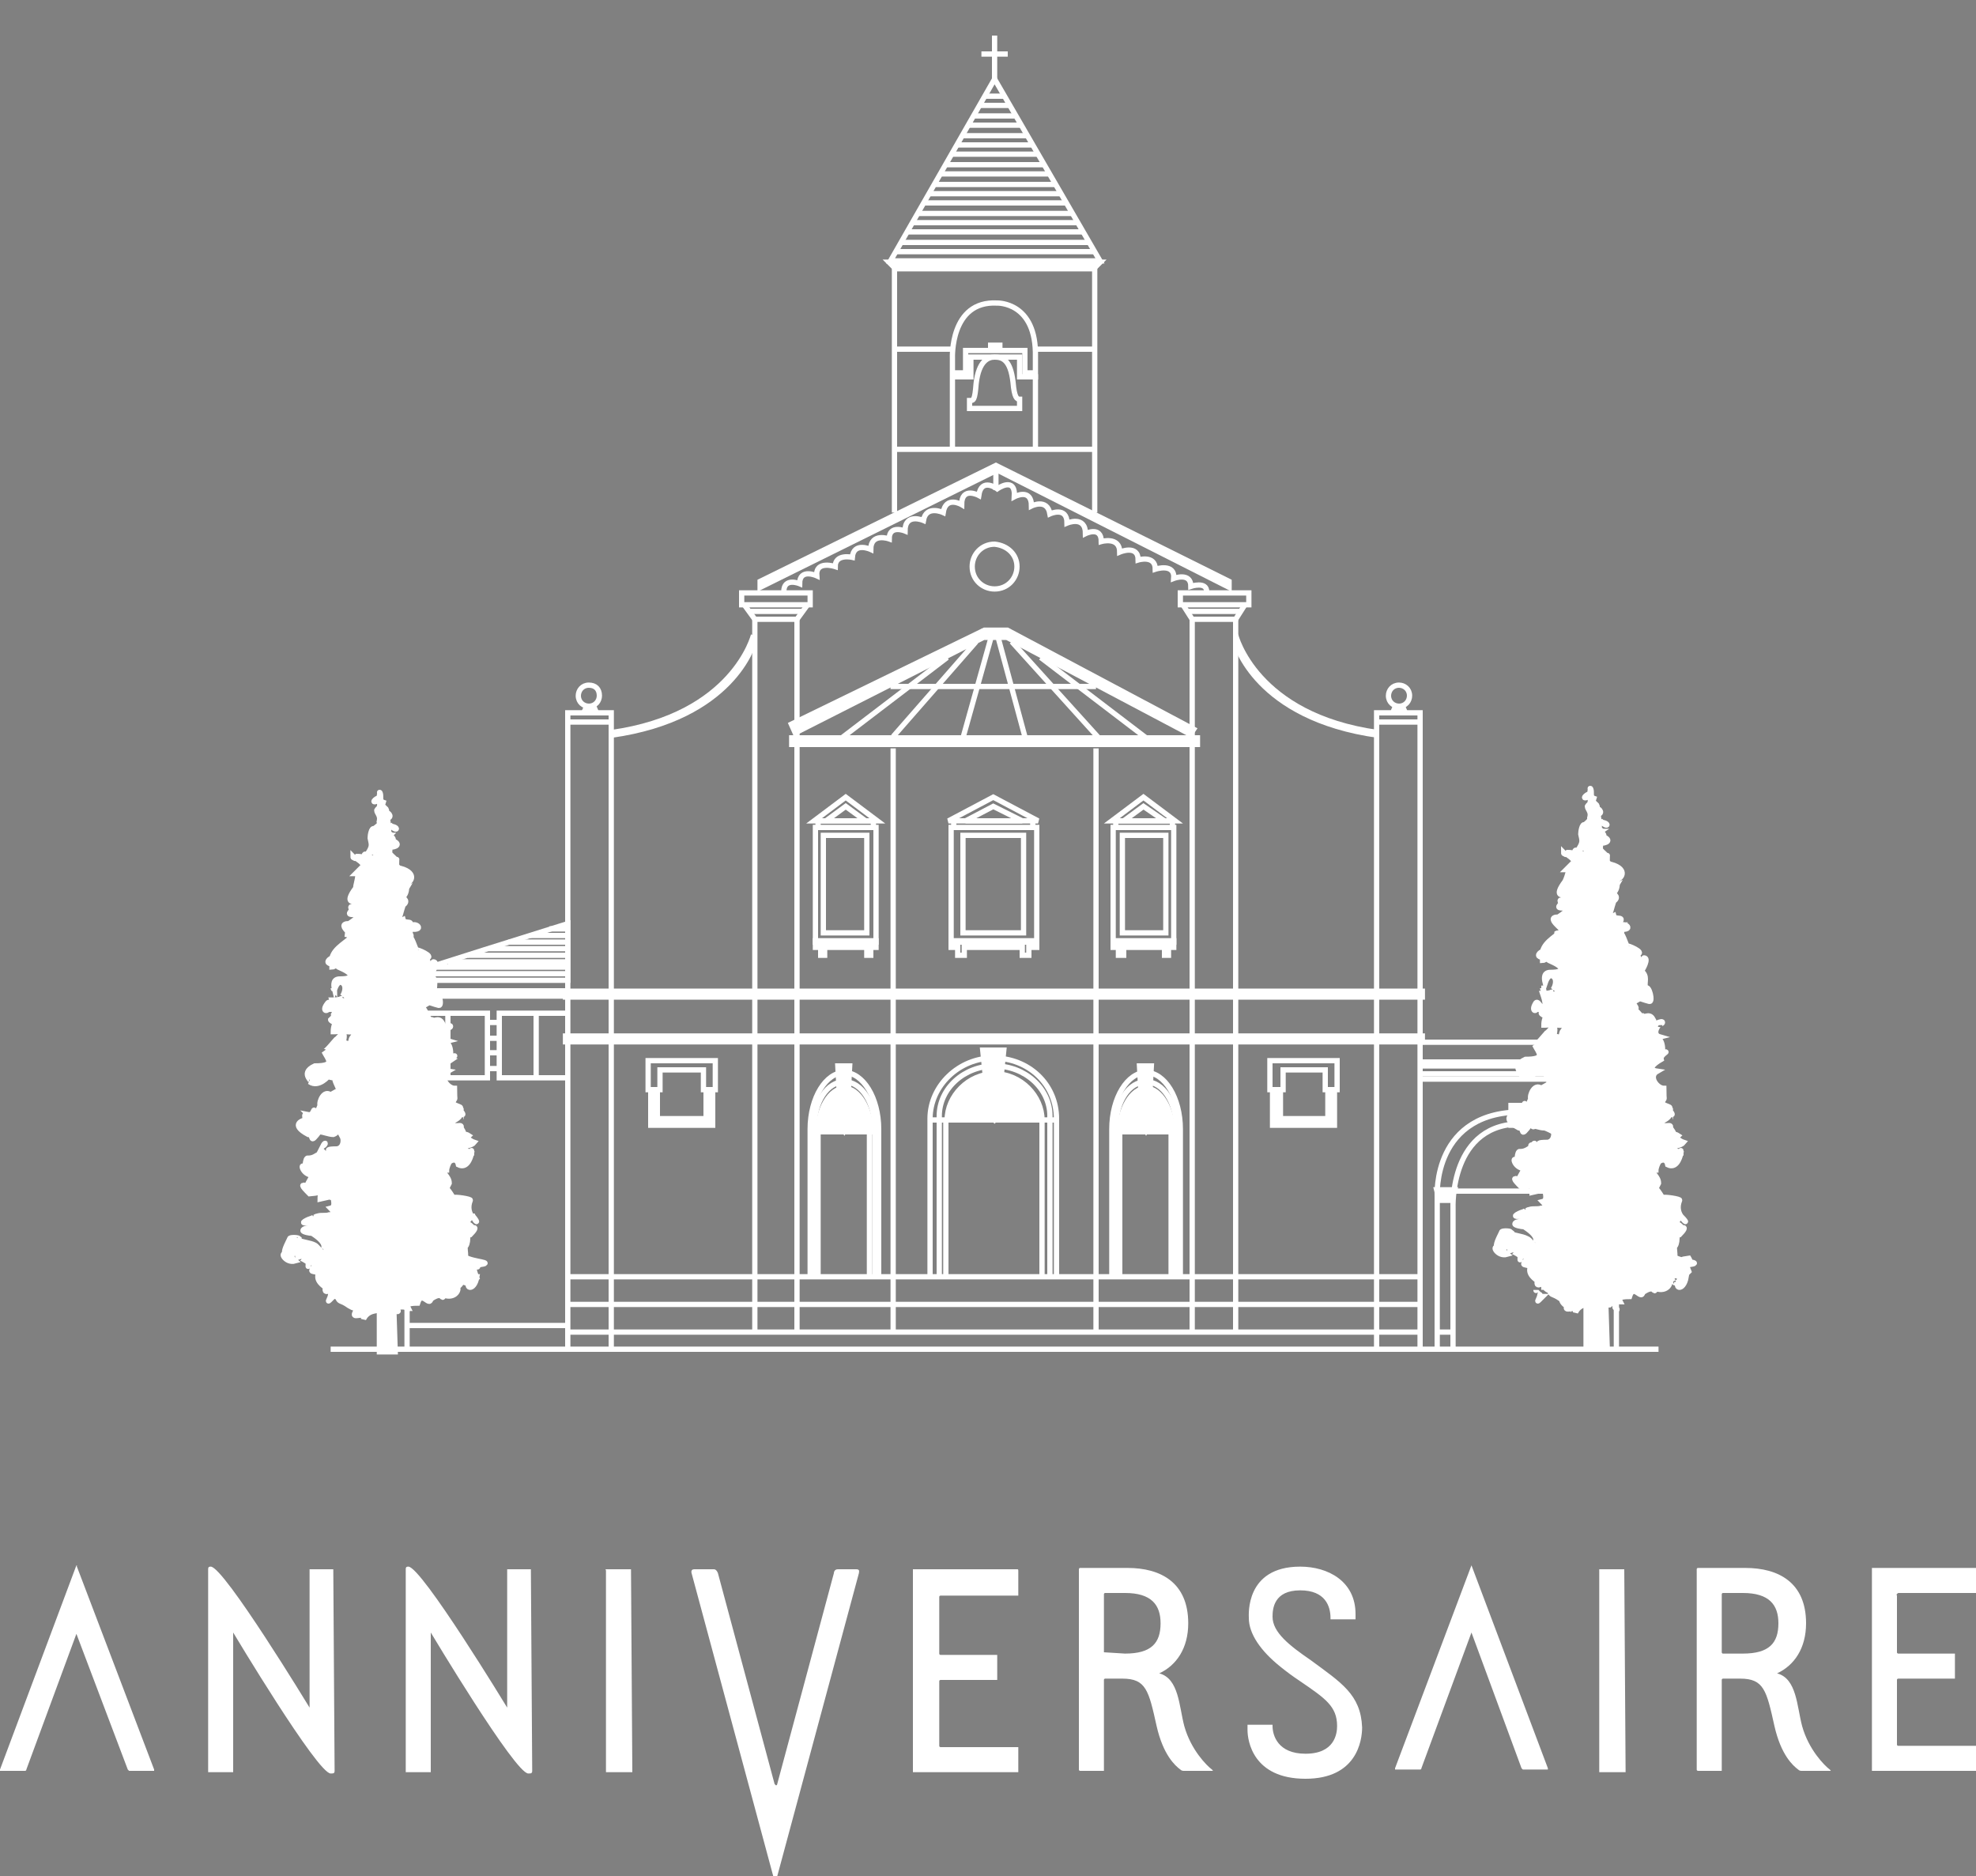 <?xml version="1.0" encoding="utf-8"?>
<!-- Generator: Adobe Illustrator 23.0.3, SVG Export Plug-In . SVG Version: 6.00 Build 0)  -->
<svg version="1.1" id="レイヤー_1" xmlns="http://www.w3.org/2000/svg" xmlns:xlink="http://www.w3.org/1999/xlink" x="0px"
	 y="0px" viewBox="0 0 150 142.4" style="enable-background:new 0 0 150 142.4;" xml:space="preserve">
<rect x="0" y="0" width="150" height="142.4" fill="#808080" stroke="none"/>
<style type="text/css">
	.st0{fill:#FFFFFF;}
	.st1{fill:none;stroke:#FFFFFF;stroke-width:0.4;}
	.st2{fill:#FFFFFF;stroke:#FFFFFF;stroke-width:0.4;}
	.st3{fill:#231815;}
	.st4{fill:#FFFFFF;stroke:#FFFFFF;stroke-width:0.142;}
</style>
<path class="st0" d="M99.5,126c-1.6-1.1-2.9-2.1-2.9-3.3c0-0.6,0.1-2,2.1-2c1.9,0,2.3,1.2,2.3,2.1c0,0.1,0,0.1,0,0.1s0,0,0.1,0h1.7
	h0.1v-0.1v-0.3c0-2.5-2.1-3.6-4.2-3.6c-4.2,0-3.9,3.7-3.9,3.9c0,1.2,0.9,2.5,2.4,3.7c0.5,0.4,0.9,0.7,1.5,1.1
	c1.9,1.3,2.8,1.9,2.8,3.4c0,0.6-0.2,2.1-2.4,2.1c-2.1,0-2.5-1.4-2.5-2.1v-0.1c0,0,0,0-0.1,0h-1.7h-0.1c0,0,0,0,0,0.1v0.3
	c0,0.8,0.4,3.7,4.4,3.7l0,0c3.9,0,4.3-2.9,4.3-3.9C103.3,128.6,101.8,127.7,99.5,126z M123.3,119.1h-1.8h-0.1c0,0,0,0,0,0.1v15.2
	v0.1c0,0,0,0,0.1,0h1.8h0.1c0,0,0,0,0-0.1L123.3,119.1C123.4,119.1,123.4,119.1,123.3,119.1C123.4,119.1,123.4,119.1,123.3,119.1z
	 M111.7,118.8C111.7,118.8,111.6,118.9,111.7,118.8l-5.8,15.4v0.1h0.1h1.8c0,0,0.1,0,0.1-0.1l3.8-10.3l3.8,10.3l0.1,0.1h1.8h0.1
	v-0.1L111.7,118.8C111.8,118.9,111.7,118.8,111.7,118.8z M5.8,118.8C5.8,118.8,5.8,118.9,5.8,118.8L0,134.3v0.1c0,0,0,0,0.1,0h1.8
	c0,0,0.1,0,0.1-0.1L5.8,124l3.9,10.3l0.1,0.1h1.8h0.1v-0.1L5.8,118.8C5.9,118.9,5.9,118.8,5.8,118.8z M65,119.1h-1.4
	c-0.3,0-0.3,0.3-0.3,0.3l-4.3,16c0,0,0,0.1-0.1,0.1l-0.1-0.1l-4.3-16c0,0-0.1-0.3-0.3-0.3h-1.5c-0.3,0-0.2,0.3-0.2,0.3l6.2,23
	c0,0,0,0.1,0.2,0.1s0.1-0.1,0.1-0.1l6.2-23C65.2,119.3,65.3,119.1,65,119.1z M77.2,119.1h-7.8h-0.1c0,0,0,0,0,0.1v15.2v0.1
	c0,0,0,0,0.1,0h7.8h0.1c0,0,0,0,0-0.1v-1.7v-0.1c0,0,0,0-0.1,0h-5.8c0,0-0.1,0-0.1-0.1v-4.9c0-0.1,0.1-0.1,0.1-0.1h4.2h0.1
	c0,0,0,0,0-0.1v-1.7v-0.1c0,0,0,0-0.1,0h-4.2c0,0-0.1,0-0.1-0.1v-4.3c0-0.1,0.1-0.1,0.1-0.1h5.8h0.1c0,0,0,0,0-0.1v-1.7
	C77.3,119.1,77.3,119.1,77.2,119.1C77.3,119.1,77.3,119.1,77.2,119.1z M144.1,120.9h5.9h0.1c0,0,0,0,0-0.1v-1.7V119c0,0,0,0-0.1,0
	h-7.8h-0.1c0,0,0,0,0,0.1v15.2v0.1c0,0,0,0,0.1,0h7.8h0.1c0,0,0,0,0-0.1v-1.7v-0.1c0,0,0,0-0.1,0h-5.9c0,0-0.1,0-0.1-0.1v-4.9
	c0-0.1,0.1-0.1,0.1-0.1h4.2h0.1c0,0,0,0,0-0.1v-1.7v-0.1c0,0,0,0-0.1,0h-4.2c0,0-0.1,0-0.1-0.1v-4.3
	C143.9,121,144.1,120.9,144.1,120.9L144.1,120.9z M47.9,119.1h-1.8c0,0,0,0-0.1,0s0,0,0,0.1v15.2v0.1c0,0,0,0,0.1,0h1.8
	c0,0,0,0,0.1,0c0,0,0,0,0-0.1L47.9,119.1C48,119.1,48,119.1,47.9,119.1C48,119.1,48,119.1,47.9,119.1z M25.3,119.1h-1.7
	c0,0,0,0-0.1,0c0,0,0,0,0,0.1v10.4c0,0-6.5-10.7-7.5-10.7c-0.1,0-0.2,0-0.2,0.2v15.3v0.1c0,0,0,0,0.1,0h1.7c0,0,0,0,0.1,0
	c0,0,0,0,0-0.1v-10.5c0,0,6.4,10.7,7.4,10.7c0.2,0,0.3,0,0.3-0.2L25.3,119.1C25.4,119.1,25.4,119.1,25.3,119.1L25.3,119.1z
	 M40.3,119.1h-1.7c0,0,0,0-0.1,0c0,0,0,0,0,0.1v10.4c0,0-6.5-10.7-7.5-10.7c-0.1,0-0.2,0-0.2,0.2v15.3v0.1c0,0,0,0,0.1,0h1.7
	c0,0,0,0,0.1,0c0,0,0,0,0-0.1v-10.5c0,0,6.4,10.7,7.4,10.7c0.2,0,0.3,0,0.3-0.2L40.3,119.1C40.5,119.1,40.5,119.1,40.3,119.1
	C40.4,119.1,40.4,119.1,40.3,119.1z M89.9,131c-0.4-1.5-0.4-3.6-1.9-4c1.3-0.6,2.2-1.9,2.2-3.8c0-3.1-2.1-4.2-4.6-4.2H82
	c-0.1,0-0.1,0.1-0.1,0.1v15.2c0,0.1,0.1,0.1,0.1,0.1h1.7h0.1c0,0,0,0,0-0.1v-6.8c0-0.1,0.1-0.1,0.1-0.1H85c0.1,0,0.1,0,0.2,0
	c1.8,0,2,0.9,2.6,3.6c0.5,2.2,1.4,3,1.8,3.3c0.1,0.1,0.2,0.1,0.3,0.1H92c0.1,0,0.1,0,0-0.1C91.6,134,90.4,132.8,89.9,131z
	 M83.8,125.4V121c0,0,0-0.1,0.1-0.1h1.5c2,0,2.7,0.9,2.7,2.3c0,1.5-0.7,2.3-2.7,2.3L83.8,125.4C83.8,125.5,83.8,125.4,83.8,125.4z
	 M136.8,131c-0.4-1.5-0.4-3.6-1.9-4c1.3-0.6,2.2-1.9,2.2-3.8c0-3.1-2.1-4.2-4.6-4.2h-3.6c-0.1,0-0.1,0.1-0.1,0.1v15.2
	c0,0.1,0.1,0.1,0.1,0.1h1.7h0.1c0,0,0,0,0-0.1v-6.8c0-0.1,0.1-0.1,0.1-0.1h1.1c0.1,0,0.1,0,0.2,0c1.8,0,2,0.9,2.6,3.6
	c0.5,2.2,1.4,3,1.8,3.3c0.1,0.1,0.2,0.1,0.3,0.1h2.1c0.1,0,0.1,0,0-0.1C138.5,134,137.3,132.8,136.8,131z M130.7,125.4V121
	c0,0,0-0.1,0.1-0.1h1.5c2,0,2.7,0.9,2.7,2.3c0,1.5-0.7,2.3-2.7,2.3h-1.5C130.7,125.5,130.7,125.4,130.7,125.4z"/>
<g>
	<polyline class="st1" points="43.1,102.4 43.1,54.1 46.4,54.1 46.4,102.4 	"/>
	<polyline class="st1" points="57.3,101.1 57.3,47 60.5,47 60.5,101.1 	"/>
	<line class="st1" x1="43.1" y1="54.8" x2="46.4" y2="54.8"/>
	<path class="st1" d="M45.5,52.8c0,0.4-0.3,0.8-0.8,0.8c-0.4,0-0.8-0.3-0.8-0.8c0-0.4,0.3-0.8,0.8-0.8C45.2,52,45.5,52.3,45.5,52.8z
		"/>
	<path class="st0" d="M44.4,53.4l-0.3,0.7h1.4l-0.3-0.7C45.2,53.4,45,53.6,44.4,53.4z"/>
	<polyline class="st1" points="104.5,102.4 104.5,54.1 107.8,54.1 107.8,102.4 	"/>
	<line class="st1" x1="104.5" y1="54.8" x2="107.8" y2="54.8"/>
	<path class="st1" d="M107,52.8c0,0.4-0.3,0.8-0.8,0.8c-0.4,0-0.8-0.3-0.8-0.8c0-0.4,0.3-0.8,0.8-0.8C106.6,52,107,52.3,107,52.8z"
		/>
	<path class="st0" d="M105.8,53.4l-0.3,0.7h1.4l-0.3-0.7C106.6,53.4,106.4,53.6,105.8,53.4z"/>
	<line class="st1" x1="30.9" y1="100.6" x2="43.1" y2="100.6"/>
	<line class="st1" x1="43.1" y1="99" x2="107.8" y2="99"/>
	<line class="st1" x1="43.1" y1="101.1" x2="107.8" y2="101.1"/>
	<rect x="56.3" y="45" class="st1" width="5.2" height="0.9"/>
	<line class="st1" x1="56.5" y1="45.9" x2="57.3" y2="47"/>
	<line class="st1" x1="61.3" y1="45.9" x2="60.5" y2="47"/>
	<line class="st1" x1="56.9" y1="46.4" x2="60.9" y2="46.4"/>
	<polyline class="st1" points="90.5,101.1 90.5,47 93.8,47 93.8,101.1 	"/>
	<rect x="89.6" y="45" class="st1" width="5.2" height="0.9"/>
	<line class="st1" x1="89.8" y1="45.9" x2="90.5" y2="47"/>
	<line class="st1" x1="94.5" y1="45.9" x2="93.8" y2="47"/>
	<line class="st1" x1="90.1" y1="46.4" x2="94.1" y2="46.4"/>
	<polygon class="st0" points="57.5,44.9 75.7,35.9 93.5,44.9 93.5,44 75.6,35.1 57.5,44 	"/>
	<path class="st1" d="M57.2,48.2c0,0-1.5,6.1-10.8,7.4"/>
	<path class="st1" d="M57.2,48.8c0,0-1.5,5.7-10.8,7"/>
	<path class="st1" d="M93.8,48.2c0,0,1.5,6.1,10.8,7.4"/>
	<path class="st1" d="M93.8,48.8c0,0,1.5,5.7,10.8,7"/>
	<line class="st1" x1="67.8" y1="56.8" x2="67.8" y2="101.1"/>
	<line class="st1" x1="83.2" y1="56.8" x2="83.2" y2="101.1"/>
	<line class="st1" x1="107.8" y1="79.1" x2="122.7" y2="79.1"/>
	<line class="st1" x1="107.8" y1="80.6" x2="122.7" y2="80.6"/>
	<line class="st1" x1="107.8" y1="81.9" x2="122.7" y2="81.9"/>
	<line class="st1" x1="107.8" y1="80.9" x2="122.7" y2="80.9"/>
	<line class="st1" x1="107.8" y1="81.5" x2="122.7" y2="81.5"/>
	<polyline class="st1" points="30.9,81.8 37,81.8 37,76.9 30.9,76.9 	"/>
	<line class="st1" x1="34" y1="76.9" x2="34" y2="81.8"/>
	<polyline class="st1" points="43.1,81.8 37.9,81.8 37.9,76.9 43.1,76.9 	"/>
	<line class="st1" x1="40.7" y1="76.9" x2="40.7" y2="81.8"/>
	<line class="st1" x1="37" y1="77.6" x2="37.9" y2="77.6"/>
	<line class="st1" x1="37" y1="78.8" x2="37.9" y2="78.8"/>
	<line class="st1" x1="37" y1="79.9" x2="37.9" y2="79.9"/>
	<line class="st1" x1="37" y1="81.1" x2="37.9" y2="81.1"/>
	<path class="st1" d="M30,74.4h13.1v-4.3c0,0-12.5,3.9-12.9,4.1C30.2,74.2,29.8,74.3,30,74.4z"/>
	<path class="st0" d="M43.1,75.8H30.9c0,0-0.6,0-0.4-0.8h12.7L43.1,75.8z"/>
	<line class="st1" x1="30.6" y1="74.4" x2="30.6" y2="75.1"/>
	<line class="st1" x1="67.9" y1="20.2" x2="67.9" y2="38.9"/>
	<line class="st1" x1="83.1" y1="20.2" x2="83.1" y2="38.9"/>
	<line class="st1" x1="67.9" y1="34.1" x2="83.1" y2="34.1"/>
	<polygon class="st0" points="83.1,20.6 67.9,20.6 67,19.7 84,19.7 	"/>
	<polygon class="st1" points="67.6,19.8 83.5,19.8 75.5,6 	"/>
	<line class="st1" x1="74.8" y1="7.3" x2="76.3" y2="7.3"/>
	<line class="st1" x1="74.3" y1="8" x2="76.7" y2="8"/>
	<line class="st1" x1="73.9" y1="8.8" x2="77.1" y2="8.8"/>
	<line class="st1" x1="73.5" y1="9.5" x2="77.5" y2="9.5"/>
	<line class="st1" x1="73" y1="10.3" x2="78" y2="10.3"/>
	<line class="st1" x1="72.6" y1="11" x2="78.4" y2="11"/>
	<line class="st1" x1="72.2" y1="11.7" x2="78.8" y2="11.7"/>
	<line class="st1" x1="71.8" y1="12.5" x2="79.3" y2="12.5"/>
	<line class="st1" x1="71.4" y1="13.2" x2="79.6" y2="13.2"/>
	<line class="st1" x1="71" y1="14" x2="80.1" y2="14"/>
	<line class="st1" x1="70.6" y1="14.7" x2="80.6" y2="14.7"/>
	<line class="st1" x1="70.1" y1="15.4" x2="81" y2="15.4"/>
	<line class="st1" x1="69.7" y1="16.2" x2="81.4" y2="16.2"/>
	<line class="st1" x1="69.2" y1="16.9" x2="81.8" y2="16.9"/>
	<line class="st1" x1="68.8" y1="17.6" x2="82.3" y2="17.6"/>
	<line class="st1" x1="68.4" y1="18.4" x2="82.7" y2="18.4"/>
	<line class="st1" x1="68" y1="19.1" x2="83.1" y2="19.1"/>
	<path class="st1" d="M78.6,34.1v-7c0.1-4.2-2.9-4.1-2.9-4.1c-3.6-0.2-3.4,4.2-3.4,4.2v6.9"/>
	<line class="st1" x1="67.9" y1="26.5" x2="72.4" y2="26.5"/>
	<line class="st1" x1="78.7" y1="26.5" x2="83.1" y2="26.5"/>
	<path class="st1" d="M77.2,43c0,0.9-0.7,1.7-1.7,1.7c-0.9,0-1.7-0.7-1.7-1.7c0-0.9,0.7-1.7,1.7-1.7C76.5,41.4,77.2,42.1,77.2,43z"
		/>
	<path class="st1" d="M109.1,102.5V90.8c0,0-0.4-6.6,6.7-6.4c0,0,5.9-0.2,5.8,6.3v11.7"/>
	<path class="st1" d="M110.3,102.5V91.7c0,0-0.3-6.6,5.4-6.4c0,0,4.8-0.2,4.7,6.3v10.9"/>
	<rect x="59.9" y="55.8" class="st0" width="31.2" height="0.9"/>
	<line class="st1" x1="75.6" y1="35.8" x2="75.6" y2="37.2"/>
	<path class="st1" d="M91.6,44.9c0-0.8-1.2-0.4-1.2-0.4c0-1.1-1.3-0.6-1.3-0.6c0.1-1.2-1.4-0.7-1.4-0.7c0-1.1-1.3-0.7-1.3-0.7
		c0-1.2-1.4-0.6-1.4-0.6c0-1.2-1.4-0.8-1.4-0.8c0-1.2-1.2-0.6-1.2-0.6c0-1.4-1.4-0.8-1.4-0.8C81,38.4,79.7,39,79.7,39
		c-0.2-1.2-1.4-0.6-1.4-0.6c0-1.4-1.3-0.7-1.3-0.7c0.1-1.6-1.3-0.6-1.3-0.6s-1.2-0.9-1.4,0.5c0,0-1.3-0.7-1.3,0.7
		c0,0-1.2-0.7-1.4,0.6c0,0-1.3-0.6-1.5,0.6c0,0-1.4-0.6-1.4,0.8c0,0-1.2-0.5-1.2,0.6c0,0-1.4-0.5-1.4,0.8c0,0-1.3-0.6-1.4,0.6
		c0,0-1.3-0.3-1.3,0.7c0,0-1.5-0.5-1.4,0.7c0,0-1.3-0.6-1.3,0.6c0,0-1.2-0.5-1.2,0.6"/>
	<rect x="114.7" y="83.9" class="st2" width="1.3" height="1.5"/>
	<polygon class="st0" points="108.8,90.1 110.7,90.1 110.3,91.3 109.1,91.3 	"/>
	<polygon class="st3" points="120.1,90.1 121.9,90.1 121.6,91.3 120.4,91.3 	"/>
	<line class="st1" x1="110.3" y1="90.4" x2="120.5" y2="90.4"/>
	<line class="st1" x1="109.1" y1="101.1" x2="110.3" y2="101.1"/>
	<line class="st1" x1="120.4" y1="101.1" x2="121.6" y2="101.1"/>
	<polygon class="st4" points="76.4,48.5 74.7,48.5 60.3,55.8 59.9,54.9 74.7,47.7 76.5,47.7 90.8,55.3 90.4,55.9 	"/>
	<line class="st1" x1="74.7" y1="47.7" x2="74.7" y2="48.5"/>
	<line class="st1" x1="76.4" y1="47.7" x2="76.4" y2="48.5"/>
	<line class="st1" x1="75.2" y1="48.5" x2="73.1" y2="56"/>
	<line class="st1" x1="75.8" y1="48.5" x2="77.8" y2="55.9"/>
	<line class="st1" x1="74.1" y1="48.7" x2="67.8" y2="55.9"/>
	<line class="st1" x1="76.8" y1="48.7" x2="83.4" y2="56"/>
	<line class="st1" x1="79" y1="49.9" x2="87" y2="56"/>
	<line class="st1" x1="71.9" y1="49.9" x2="63.9" y2="56"/>
	<line class="st1" x1="67.6" y1="52.1" x2="83.2" y2="52.1"/>
	<line class="st1" x1="43.1" y1="96.9" x2="107.8" y2="96.9"/>
	<polygon class="st0" points="101.5,85.6 101.5,82.7 100.6,82.7 100.6,84.7 97.4,84.7 97.4,82.7 96.4,82.7 96.4,85.6 	"/>
	<polygon class="st1" points="101.5,80.5 101.5,82.7 100.6,82.7 100.6,81.2 97.4,81.2 97.4,82.7 96.4,82.7 96.4,80.5 	"/>
	<polygon class="st0" points="54.3,85.6 54.3,82.7 53.4,82.7 53.4,84.7 50.1,84.7 50.1,82.7 49.2,82.7 49.2,85.6 	"/>
	<polygon class="st1" points="54.3,80.5 54.3,82.7 53.4,82.7 53.4,81.2 50.1,81.2 50.1,82.7 49.2,82.7 49.2,80.5 	"/>
	<line class="st1" x1="30.9" y1="73.9" x2="43.1" y2="73.9"/>
	<line class="st1" x1="32.4" y1="73.4" x2="43.1" y2="73.4"/>
	<line class="st1" x1="34" y1="73" x2="43.1" y2="73"/>
	<line class="st1" x1="35.5" y1="72.5" x2="43.1" y2="72.5"/>
	<line class="st1" x1="37.1" y1="72" x2="43.1" y2="72"/>
	<line class="st1" x1="38.6" y1="71.5" x2="43.1" y2="71.5"/>
	<line class="st1" x1="40.2" y1="71" x2="43.1" y2="71"/>
	<line class="st1" x1="41.7" y1="70.5" x2="43.1" y2="70.5"/>
	<path class="st1" d="M70.6,96.9V84.9c0-2.5,2.2-4.6,4.8-4.6c2.7,0,4.8,2,4.8,4.6v12"/>
	<path class="st1" d="M71.3,96.9V84.7c0-2.1,1.9-3.8,4.2-3.8c2.3,0,4.2,1.7,4.2,3.8v12.2"/>
	<path class="st2" d="M71.9,85c0-1.8,1.6-3.5,3.6-3.5c2,0,3.6,1.7,3.6,3.5H71.9z"/>
	<path class="st1" d="M77.3,82.4"/>
	<line class="st1" x1="75.5" y1="81.5" x2="75.5" y2="85"/>
	<polyline class="st1" points="73.1,82.4 75.5,85 77.9,82.5 	"/>
	<polyline class="st1" points="77.2,82 75.5,85 76.4,81.6 	"/>
	<polyline class="st1" points="73.7,82 75.5,85 74.6,81.6 	"/>
	<polyline class="st1" points="78.5,83.3 75.5,85 78.9,84.1 	"/>
	<polyline class="st1" points="72.3,83.3 75.4,85 72,84.1 	"/>
	<line class="st1" x1="71.8" y1="96.9" x2="71.8" y2="85"/>
	<line class="st1" x1="79.1" y1="85" x2="79.1" y2="96.9"/>
	<path class="st1" d="M72.9,85c0-1.5,1.2-2.7,2.6-2.7c1.4,0,2.6,1.2,2.6,2.7"/>
	<polygon class="st2" points="76,81.7 74.8,81.7 74.6,79.7 76.2,79.7 	"/>
	<line class="st1" x1="70.6" y1="85" x2="80.3" y2="85"/>
	<g>
		<path class="st1" d="M61.5,96.9V85.7c0-2.4,1.2-4.3,2.6-4.3c1.4,0,2.6,1.9,2.6,4.3v11.2"/>
		<path class="st1" d="M61.8,96.9V85.6c0-2,1-3.5,2.3-3.5c1.3,0,2.3,1.6,2.3,3.5v11.3"/>
		<path class="st2" d="M62.1,85.9c0-1.7,0.9-3.3,2-3.3c1.1,0,2,1.6,2,3.3H62.1z"/>
		<path class="st1" d="M65.1,83.4"/>
		<line class="st1" x1="64.1" y1="82.6" x2="64.1" y2="85.9"/>
		<polyline class="st1" points="62.8,83.5 64.1,85.8 65.4,83.5 		"/>
		<polyline class="st1" points="65,83.1 64.1,85.8 64.6,82.7 		"/>
		<polyline class="st1" points="63.1,83.1 64.1,85.8 63.6,82.7 		"/>
		<polyline class="st1" points="65.7,84.3 64.1,85.8 65.9,85 		"/>
		<polyline class="st1" points="62.4,84.2 64,85.8 62.2,85 		"/>
		<line class="st1" x1="62.1" y1="96.9" x2="62.1" y2="85.9"/>
		<line class="st1" x1="66" y1="85.9" x2="66" y2="96.9"/>
		<path class="st1" d="M62.7,85.9c0-1.4,0.6-2.5,1.4-2.5c0.8,0,1.4,1.1,1.4,2.5"/>
	</g>
	<polygon class="st2" points="64.4,82.8 63.7,82.8 63.6,80.9 64.5,80.9 	"/>
	<line class="st1" x1="61.5" y1="85.9" x2="66.7" y2="85.9"/>
	<path class="st1" d="M84.4,96.9V85.7c0-2.4,1.2-4.3,2.6-4.3c1.4,0,2.6,1.9,2.6,4.3v11.2"/>
	<path class="st1" d="M84.7,96.9V85.6c0-2,1-3.5,2.3-3.5c1.3,0,2.3,1.6,2.3,3.5v11.3"/>
	<path class="st2" d="M85,85.9c0-1.7,0.9-3.3,2-3.3c1.1,0,2,1.6,2,3.3H85z"/>
	<path class="st1" d="M88,83.4"/>
	<line class="st1" x1="87" y1="82.6" x2="87" y2="85.9"/>
	<polyline class="st1" points="85.7,83.5 87,85.8 88.3,83.5 	"/>
	<polyline class="st1" points="87.9,83.1 87,85.8 87.5,82.7 	"/>
	<polyline class="st1" points="86,83.1 87,85.8 86.5,82.7 	"/>
	<polyline class="st1" points="88.6,84.3 87,85.8 88.8,85 	"/>
	<polyline class="st1" points="85.3,84.2 86.9,85.8 85.1,85 	"/>
	<line class="st1" x1="85" y1="96.9" x2="85" y2="85.9"/>
	<line class="st1" x1="88.9" y1="85.9" x2="88.9" y2="96.9"/>
	<path class="st1" d="M85.6,85.9c0-1.4,0.6-2.5,1.4-2.5c0.8,0,1.4,1.1,1.4,2.5"/>
	<polygon class="st2" points="87.3,82.8 86.6,82.8 86.5,80.9 87.4,80.9 	"/>
	<line class="st1" x1="84.4" y1="85.9" x2="89.6" y2="85.9"/>
	<g>
		<rect x="72.2" y="62.8" class="st1" width="6.5" height="8.7"/>
		<rect x="73.1" y="63.4" class="st1" width="4.6" height="7.4"/>
		<line class="st1" x1="72.4" y1="62.3" x2="72.4" y2="62.8"/>
		<line class="st1" x1="78.4" y1="62.3" x2="78.4" y2="62.8"/>
		<polygon class="st1" points="78.7,71.4 72.2,71.4 72.2,71.9 72.7,71.9 72.7,72.5 73.2,72.5 73.2,71.9 77.6,71.9 77.6,72.5 
			78.1,72.5 78.1,71.9 78.7,71.9 		"/>
		<polygon class="st1" points="72,62.3 75.4,60.5 78.8,62.3 		"/>
		<polygon class="st1" points="73.3,62.3 75.4,61.2 77.6,62.3 		"/>
	</g>
	<g>
		<rect x="61.9" y="62.8" class="st1" width="4.6" height="8.7"/>
		<rect x="62.5" y="63.4" class="st1" width="3.3" height="7.4"/>
		<line class="st1" x1="62.1" y1="62.3" x2="62.1" y2="62.8"/>
		<line class="st1" x1="66.3" y1="62.3" x2="66.3" y2="62.8"/>
		<polygon class="st1" points="66.5,71.4 61.9,71.4 61.9,71.9 62.3,71.9 62.3,72.5 62.6,72.5 62.6,71.9 65.8,71.9 65.8,72.5 
			66.1,72.5 66.1,71.9 66.5,71.9 		"/>
		<polygon class="st1" points="61.8,62.3 64.2,60.5 66.6,62.3 		"/>
		<polygon class="st1" points="62.7,62.3 64.2,61.2 65.7,62.3 		"/>
	</g>
	<g>
		<rect x="84.5" y="62.8" class="st1" width="4.6" height="8.7"/>
		<rect x="85.2" y="63.4" class="st1" width="3.3" height="7.4"/>
		<line class="st1" x1="84.7" y1="62.3" x2="84.7" y2="62.8"/>
		<line class="st1" x1="89" y1="62.3" x2="89" y2="62.8"/>
		<polygon class="st1" points="89.1,71.4 84.5,71.4 84.5,71.9 84.9,71.9 84.9,72.5 85.3,72.5 85.3,71.9 88.4,71.9 88.4,72.5 
			88.7,72.5 88.7,71.9 89.1,71.9 		"/>
		<polygon class="st1" points="84.4,62.3 86.8,60.5 89.2,62.3 		"/>
		<polygon class="st1" points="85.3,62.3 86.8,61.2 88.4,62.3 		"/>
	</g>
	<rect x="42.8" y="78.5" class="st4" width="65.3" height="0.7"/>
	<polygon class="st4" points="108.1,75.8 90.6,75.8 83.3,75.8 67.7,75.8 60.4,75.8 42.8,75.8 42.8,75.1 60.4,75.1 67.7,75.1 
		83.3,75.1 90.6,75.1 108.1,75.1 	"/>
	<line class="st1" x1="75.5" y1="6" x2="75.5" y2="2.7"/>
	<line class="st1" x1="74.5" y1="4.1" x2="76.5" y2="4.1"/>
	<line class="st1" x1="30.9" y1="102.4" x2="30.9" y2="75.7"/>
	<path class="st1" d="M122.7,102.4"/>
	<line class="st1" x1="122.7" y1="79.1" x2="122.7" y2="102.4"/>
	<line class="st1" x1="125.9" y1="102.4" x2="25.1" y2="102.4"/>
	<g>
		<path class="st2" d="M30.8,78.4c0-0.2,0.3,0.2,0.5,0c0.5,0.3,0.5,0.4,0.1,0.3c-0.3,0.5,0.3,0.5-0.4,0.4c-0.4,0-0.7,0.3-0.6-0.2
			c-0.4-0.1-0.4-0.4-0.4-0.2c0.2-0.5-0.3-0.5-0.1-0.4c0.6,0.1,0,0.1,0.5,0C30.5,78.1,30.6,78.1,30.8,78.4z"/>
		<path class="st2" d="M27.2,84.5c-0.1-0.1,0.4,0.2,0.7,0c0.7,0.2,0.7,0.3,0.1,0.2c-0.5,0.4,0.4,0.4-0.5,0.3c-0.7,0-1,0.2-0.8-0.1
			c-0.6-0.1-0.6-0.3-0.6-0.2c0.3-0.4-0.4-0.4-0.1-0.3c0.8,0.1,0,0.1,0.8,0C26.7,84.3,26.8,84.2,27.2,84.5z"/>
		<path class="st2" d="M26.2,92.1c0.1-0.7,0.5,0.3,0.6,0c0-0.2,0.4-0.7,0.4-0.5c-0.1-0.3,0.3,0.2,0.1,0.4c0.1,0.5-0.4,0.4,0.1,0.3
			c0.7,0.6,0.2-0.1,0.1,0.2c0-0.6,0.2,0.4,0.2,0.1c0,0-0.7,0.5-0.4,0.1c-0.5,0-0.9,0.3-0.8,0c-0.4,0-1,0-0.7-0.1
			c0.1,0-0.1-0.2-0.2-0.3C25.5,91.8,25.6,92.2,26.2,92.1z"/>
		<path class="st2" d="M24.9,76.1c0.2-0.2,0.6,0.8,0.5,0.5c-0.2,0-0.4,0-0.5,0C24.8,76.8,24.4,76.7,24.9,76.1z M24.8,97.9
			C24.8,97.9,24.8,97.9,24.8,97.9C24.8,97.9,24.8,98,24.8,97.9z M25.1,98.3C25.1,98.3,25.1,98.3,25.1,98.3
			C25.1,98.2,25.1,98.3,25.1,98.3z M22.3,94.9C22.3,95,22.3,95,22.3,94.9C22.4,94.9,22.4,94.9,22.3,94.9z M24.5,87
			C24.5,87,24.5,87,24.5,87C24.8,86.8,24.7,86.6,24.5,87z M25.3,78.1C25.3,78.1,25.3,78.1,25.3,78.1L25.3,78.1
			C25.3,78.1,25.3,78.1,25.3,78.1z M36.2,96.9c-0.2,0-0.3,0.1-0.4,0.1C35.1,97.8,36,98.1,36.2,96.9z M30.8,99.2
			C30.8,99.2,30.8,99.3,30.8,99.2C30.9,99.4,31.1,99.5,30.8,99.2z M25.3,98.4c-0.1,0-0.2-0.1-0.2-0.1C25,98.7,24.7,99,25.3,98.4z
			 M35.3,97.3C35.3,97.3,35.3,97.3,35.3,97.3C35.3,97.4,35.5,97.4,35.3,97.3z M25.1,98.2C25.1,98.2,25.1,98.2,25.1,98.2
			c0,0.1,0,0.1,0,0.1C25.1,98.2,25.1,98.2,25.1,98.2z M35.7,87.6c0,0,0.1,0,0.1,0.1C35.8,87.1,35.8,87.3,35.7,87.6z M35.9,92.3
			C35.8,92.3,35.8,92.3,35.9,92.3C36.1,92.8,36.4,92.9,35.9,92.3z M25.4,75.2c0-0.1-0.1-0.1-0.1-0.2c0,0,0,0-0.1,0
			C25.2,75,25.3,75.1,25.4,75.2z M35.4,86.4c0-0.1,0.1-0.1,0.2-0.2C35.3,86,35.1,86.1,35.4,86.4z M36.3,96c1.4-0.2-0.4-0.2-1-0.6
			c0.1,0,0-0.4,0-0.8c0.1,0,0.2-0.3,0.2-0.6c0,0,0,0,0,0c0-0.2,0.1-0.3,0.2-0.3c0.3-0.3,0.5-0.6,0.2-0.5c-0.3-0.4-0.5-0.3-0.6-0.3
			c0.1-0.1,0.2-0.2,0.5-0.6c-0.2-0.3-0.3-0.7-0.1-1.2c0.1-0.1-1.2-0.3-1.3-0.2c-0.3-0.5-0.4-0.6-0.5-0.7c0,0,0.1-0.2,0.2-0.4
			c0-0.5-0.5-0.7-0.4-1c0.1,0,0.2,0,0.2,0c0,0,0-0.2,0.2-0.6c0.2-0.2,0.6-0.3,0.7,0.2c0.6,0.3,0.9-0.4,1-0.9
			c-1.7-0.7-0.2-0.3,0.2-0.8c-0.3-0.1-0.5-0.3-0.6-0.4c-0.1,0.1-0.1,0.2-0.2,0.2c0,0,0,0.1,0,0.1c0,0,0-0.1,0-0.1
			c-0.3,0.3-0.2-0.1-0.1-0.1c-0.1-0.3,0.4,0-0.1-0.8c0.1-0.4-0.4,0.1-0.9-0.4c1.1-0.4,0.8-0.8,0.9-0.7c0-0.1,0-0.2,0-0.3
			c0,0-0.1-0.1-0.1-0.1c0.3-0.1-0.7-0.2-0.5-0.5c0.2-0.4,0.1,0.1,0.1-1c-0.5,0-1.2-0.9-0.5-1.3c-0.7-0.1-0.3-0.5,0.3-0.9
			C34,80.3,35,80,34.2,80.2c0.1-1.2-0.6-1.1-0.2-1.2c-0.7-0.2,0-1.1,0-0.9c0-0.1,0.2-0.1,0.2-0.2c0-0.2-0.7,0.2-0.7,0.2
			c0.1-0.1,0.2-0.3,0.1-0.4c-0.1-0.2-0.2-0.3-0.4-0.3c-0.1,0-0.3,0.1-0.4,0c-0.2,0-0.2-0.1-0.4-0.3c-0.4-0.3-0.7,0.2-1,0.4
			c0.1-0.1,0.3-0.5,0.3-0.8c0.3,0.1,0.6,0.3,0.6,0.1c0-0.1-0.4-0.5-0.1-0.5c0.2-0.1,0.3-0.2,0.4-0.2c0.1,0,0.3,0.1,0.7,0.2
			c0.3,0.1,0-1.3-0.3-1c-0.1-0.5,0.2-0.9-0.3-1.3c0.1-0.1,0.6-1,0.2-1c-0.1,0,0,0.6-0.1,0.8c-0.2-0.3-0.3-0.8-0.4-1.1
			c0.6-0.1-0.8-0.7-0.8-0.6c-0.2-0.5-0.3-0.8-0.4-0.9c0,0,0-0.1,0-0.2c-0.1-0.2-0.1-0.4,0-0.5c-0.1,0-0.2,0-0.3,0
			c0.7-0.8-0.2-0.3-0.3-0.7c-0.2,0.1-0.3,0.1-0.4,0.2c0,0,0-0.1,0-0.1c0.2-0.4,0.2-0.6,0.4-1.2c0.4-0.3,0.1-0.5-0.1-0.6
			c-0.2-0.2-0.3-0.3,0.3-0.6c-0.6,1,0.3,0.4,0-0.5c0.3,0.1,1-0.7-0.4-1.1c0.1,0.3-0.6-0.5-0.3-0.4c0-0.5,0.1-0.1-0.2-0.4
			c-0.1,0.1-0.1-0.1-0.2-0.2c-0.2-0.2-0.1-0.1-0.1-0.6c0.4,0,0.9-0.2,0.2-0.5c0.2-0.2-0.3-0.4-0.2-0.4c-0.2,0.2,0.3,0,0-0.1
			c-0.1,0-0.1-0.1-0.1-0.6c0.8,0,0.7,0.5,0.2,0c-0.3,0.2-0.2-0.3-0.3-0.6c0.5-0.1-0.1-0.6,0-0.3c-0.3,0.2,0.1,0-0.1-0.4
			c-0.5-0.5-0.3-0.1-0.2-0.5c-0.3-0.1-0.4-0.7-0.2-0.6c-0.2-0.2,0-0.3,0,0.2c-0.5,0.1-0.8,0.6-0.1,0.2c0.1,0.7-0.1,0.6-0.2,0.8
			c0,0.2,0.3,0.4,0.2,0.8c-0.1,0.2,0.3,0.1-0.4,0.6c-0.2-0.1-0.3,0.5-0.3,0.7c0.1,0.5,0.2,0.6-0.2,1.2c0.3-0.4,0.6,0.1,0.7-0.1
			c-0.1,0.2-0.1,0.1,0,0.2c-0.2,0.3-0.4,0.3-0.6,0c-0.6,0.3-0.3,0.1-0.9,0.1c-0.2,0.2-0.1,0.2-0.3,0c0,0.1,0,0.1,0.2,0.1
			c0.1,0.1,0.3,0.2,0.5,0.4c0.1-0.3,0.1-1,0.4-0.5c0,0.1,0,0.2,0,0.3c-0.1,0.2-0.2,0.4-0.5,0.7c0,0,0,0,0,0c0,0.1,0,0.1-0.1,0.2
			c0,0-0.1,0-0.1-0.1c-0.1,0.1-0.1,0.1-0.2,0.2c0.1,0,0.1,0,0.2,0C27.1,67,27,67.2,27,67.4c-0.9,1.2-0.1,1-0.1,1
			c0,0.1,0.1,0.2,0.3,0.3c-0.7,0.2-0.6,0-0.5,0.4c-0.8,0.7,1.6-0.2-0.2,1c-0.6,0-0.4,0.3-0.1,0.6c0.1,0.1,0.2,0.2,0.2,0.2
			c0.5-0.1,0.2,0.2,0.3,0c-0.5,0.6-1.5,1-1.7,1.8c-0.2,0.1-0.3,0.2-0.3,0.3c0,0.1,0.1,0.1,0.3,0.2c0,0.1,0,0.1,0,0.2
			c0.1,0,0.2-0.1,0.2-0.1c0.1,0,0.2,0,0.3,0.1c0.2,0.1,1,0.4,0.9,0.7c-0.1,0.2-0.6,0.2-0.8,0.2c-0.5,0-0.5,0.4-0.4,0.8c0,0,0,0,0,0
			c0.1-0.3,0.3-0.7,0.6-0.5c0.3,0.2,0.2,0.7,0,1c0.1-0.1,0.2,0,0.2,0.1c0,0.1-0.3,0.1-0.3,0.1c-0.2,0.1-0.5,0.1-0.7,0.1
			c0.1,0.3,0.2,0.6,0.2,0.9c0.3,0.1-0.3,0.1,0,0.3c0,0-0.3,0.3-0.3,0.3c0,0.1,0.8,0.5,0.7,0.1c-0.4-0.1-0.5,0.5-0.5,0.8
			c0.2,0,0.4,0,0.6-0.1c0,0,0.1,0,0,0c0.1,0.1,1.2,0.2,1,0c0.1,0.3,0,0.3-0.2,0.6c-0.1,0.2,0,0.4-0.3,0.4c-0.1,0-0.2-0.1-0.3,0
			c0.1,0.1,0.2,0.2,0.3,0.3c-0.1,0-0.3,0-0.4-0.1c0-0.2,0.2-0.7,0.1-0.9c-0.1-0.2-0.5,0.4-0.6,0.4c-0.1,0.1-0.8,1-0.9,0.9
			c0.3,0.6,0.9,1.1-0.7,1.1c-1.3,0.6,0.1,1.3-0.4,1.2c0.7,0.5,1.5-0.5,1.4-0.4c1,0.4,1-0.6,1.2,0.1c-0.5,0.6-0.9-0.3-0.5,0.6
			c1.5-0.3-0.4,0.6-0.5,0.7c-0.5-0.4-0.9,0.5-0.8,0.8c-0.5,1.1,0,0.6-0.4,0.8c-0.1-1,0,0-0.5-0.1c0,0,0.1,0.1,0.1,0.1
			c-0.2-0.1-0.5-0.3-0.3,0.3c-0.1,0-1.3,0.3,0.2,1.1c0.5,0,0,0.9,0.9-0.3c0.1,0,0.1,0,0.2,0c0,0-0.1,0.1-0.2,0.1
			c0.2,0,0.7,0.2,1,0.2c0.6-0.2,0.1-0.9,0.7,0.2c0.1,0.2,0.1,0.8-0.4,0.9c-0.8,0-0.8,0.1-0.4,0.2c-0.3,0.4-0.5,0.2-0.7,0
			c0,0-0.1,0.1-0.2,0.2c0-0.1,0.1-0.1,0.1-0.2c-0.1,0-0.1,0-0.2,0.2c-0.2,0.1-0.4,0.3-0.8,0.3c-0.3-0.1-0.2,1.1-0.3,0.7
			c-0.3-0.4-0.2,0.5,0.6,0.6c0,0.1-0.3,0.5-0.4,0.8c-0.4-0.1-0.5-0.1,0.2,0.6c1.3-0.1,0.8-0.4,0.8,0.4c1.3-0.3,0.5-0.1,1-0.1
			c0,0.2,0.2,0.7-0.2,0.8c0,0,0.2,0.2,0.2,0.3c0,0.2-0.2,0.2-0.3,0.2c-0.3,0.1-0.6,0-0.9,0.1c-0.1,0-0.2,0.1-0.3,0.1c0,0,0,0,0-0.1
			c0,0,0,0,0,0.1c0,0,0,0,0,0c0,0,0,0,0,0c0,0,0,0,0,0c-0.2,0.1-0.3,0.1-0.5,0.2c-0.6,0.3,0,0.2,0.4,0.2c0,0.1-0.1,0.3-0.1,0.4
			c-0.1,0-0.6,0-0.6,0.2c0,0.1,0.5,0.2,0.7,0.2c0.3,0.2,0.9,0.6,0.9,1c0.2,0.1,0.3,0.6,0,0.5c-0.2,0-0.5-0.5-0.7-0.6
			c-0.4-0.2-0.9-0.2-1.3-0.4c0.1,0,0.1-0.1,0.1-0.1c-0.1-0.1-0.7-0.1-0.7,0c-0.4,0.8-0.5,1.1-0.3,1.2c-0.5-0.2,0,0.7,0.7,0.5
			c-0.5-0.4-0.1-0.6,0-0.6c0-0.2,0.2,0,0.2,0.2c0,0.1,0,0,0.1,0.3c-0.1-0.3,0.4,0,0.7,0.2c0,0.9-0.1-0.5,0.5,0.2
			c-0.3,0.6-0.4,0.4,0.3,0.6c-0.3,0.6,0.4,1,0.5,1.1c0,0,0,0,0,0c0,0,0,0,0,0c0,0,0,0,0,0c0,0,0,0,0,0c0,0.1-0.1,0.4,0.2,0.3
			c-0.1-0.2-0.3-0.8-0.1-0.5c0.3,0.2,0.4,0.4,0.4,0.7c0.1,0,0.3,0.3,0.4,0.2c0.2,0.5,0.2,0.2,0.9,0.7c0.9,0.5-0.4-0.3,0.7,0.1
			c-0.6,0.9-0.2,0.6,0.4,0.6c0,0.2,0,0.3,0,0.3c0.1-0.2,0.3-0.5,0.8-0.6c0.1,0,0.3-0.1,0.4-0.1l0,3.2h1.2l-0.1-3.1
			c0.9,0.2-0.5-0.4,0.9-0.3c0.1,0.1,0.1,0.1,0.2,0.1c-0.1-0.2-0.2-0.4,0.7-0.4c0.3-1,0.9,0.3,1-0.3c1-0.7,0.8,0.2,1-0.3
			c0.9,0.3,1.2-0.5,1-0.6c0.4-0.3,0.3-0.4,0.3-0.4c0.1,0,0.2,0,0.5,0.1c0-0.1,0.1-0.2,0.6-0.3c0,0,0.1-0.1,0.1-0.1
			c-0.6-1.5,0.3-0.5,0-1C35.7,95.6,35.7,95.6,36.3,96z M33.9,88.3C33.8,88.5,33.8,88.4,33.9,88.3L33.9,88.3z M26.4,76.8
			c-0.2-0.2-0.4-0.3-0.5-0.5C26.3,76.2,26.5,76.4,26.4,76.8z M24.7,85.5c-0.3,0.1-0.1-0.3-0.3-0.1C24.7,85.2,24.9,84.7,24.7,85.5z
			 M27.1,99.1C26.5,98.7,26.8,98.2,27.1,99.1L27.1,99.1z M29.7,70.3c0.1,0,0.2-0.1,0.2-0.1C29.8,70.3,29.8,70.3,29.7,70.3z
			 M30.3,70.2C30.5,70.3,30.5,70.5,30.3,70.2L30.3,70.2z M35.2,86.7C35.1,86.6,35.1,86.6,35.2,86.7C35.1,86.6,35.1,86.7,35.2,86.7
			C35.1,86.7,35.2,86.7,35.2,86.7z M26.5,70.8c-0.1,0-0.2,0.1-0.3,0.1C26.6,71,26.6,71,26.5,70.8z M35,84.5
			C35.3,84.8,35,84.2,35,84.5L35,84.5z M27.3,66.3c0,0,0.1-0.1,0.1-0.1C27.2,66.2,27.2,66.2,27.3,66.3z M31.1,70.5
			C32.5,70.7,31.3,69.7,31.1,70.5L31.1,70.5z"/>
		<path class="st2" d="M28.9,79.2c-0.3-0.5-0.5-0.5-0.4,0c-0.3,0-0.3,0.1-0.3,0.1c0,0,0,0-0.2-0.1c0.1,0.1,0.1,0.3,0,0.6
			c0,0.1,0.2,0.3,0.6,0.4c-0.1,0.7,0.1,0.4,0.5,0.3L28.9,79.2C28.9,79.1,28.9,79.1,28.9,79.2z M27.8,79.7
			C27.8,79.7,27.8,79.7,27.8,79.7C27.8,79.6,27.8,79.6,27.8,79.7z M29.7,82.2c0.6,0,0.6,0-0.1-0.3c-0.1,0-0.2,0-0.2,0l0,0.5
			C29.9,82.7,29.2,82.6,29.7,82.2z M29.7,79.8c0.6,0.1,0.6-0.1-0.1-0.5c-0.1,0.1-0.3,0.1-0.4,0l0,1.1C30.1,80.7,29.3,80.6,29.7,79.8
			z M28.5,90.6c0.1,0,0.1,0,0.2,0l0-0.2C28.3,90.3,28,90.5,28.5,90.6z M27.7,79.1c0.1,0,0.1,0,0.2,0C27.8,78.9,27.5,78.9,27.7,79.1z
			 M28.8,82c-0.3-0.2-0.5-0.2-0.4,0c-0.3,0-0.3,0-0.3,0c0,0,0,0-0.2,0c0,0.1,0.1,0.1,0,0.3c0,0,0.2,0.1,0.6,0.2
			c-0.1,0.3,0.1,0.2,0.6,0.2L28.8,82C28.8,81.9,28.8,81.9,28.8,82z M28.2,96c-0.5-0.4-0.6-0.2-0.4,0.1c-0.2,0.1-0.3,0.2-0.3,0.2
			c0,0,0,0-0.2,0c0.1,0.1,0.2,0.3,0.2,0.5c0.1,0,0.3,0.2,0.7,0.2c0.1,0.7,0.2,0.4,0.6,0.1l0-1.2C28.4,96,28.1,95.8,28.2,96z
			 M30.9,90.5c0.6-0.1,0.5-0.3-0.3-0.5c-0.2,0.4-0.9-0.1-0.7,0.2c-0.2-0.1-0.3-0.2-0.3-0.2l0,1.2c0.1,0,0.1,0,0.2,0
			c0.2,0.8,0.2,0.2,0.9,0C31.6,91.1,30.7,91.4,30.9,90.5z M27.7,82.2C27.8,82.2,27.8,82.2,27.7,82.2C27.7,82.2,27.7,82.2,27.7,82.2z
			 M27,96.3c0.1,0,0.1,0,0.2,0C27,96.1,26.8,96.2,27,96.3z M27.6,81.9c0.1,0,0.1,0,0.2,0C27.7,81.8,27.4,81.9,27.6,81.9z M27.4,96.9
			C27.4,96.9,27.4,96.9,27.4,96.9C27.4,96.8,27.4,96.8,27.4,96.9z"/>
	</g>
	<g>
		<path class="st2" d="M122.6,78.4c0-0.2,0.3,0.2,0.5,0c0.5,0.3,0.5,0.4,0.1,0.3c-0.3,0.5,0.3,0.5-0.4,0.4c-0.4,0-0.6,0.3-0.6-0.2
			c-0.4-0.1-0.4-0.4-0.4-0.2c0.2-0.5-0.3-0.5-0.1-0.4c0.6,0.1,0,0.1,0.5,0C122.3,78.1,122.4,78.1,122.6,78.4z"/>
		<path class="st2" d="M119,84.5c-0.1-0.1,0.4,0.2,0.7,0c0.7,0.2,0.7,0.3,0.1,0.2c-0.5,0.4,0.4,0.4-0.5,0.3c-0.7,0-1,0.2-0.8-0.1
			c-0.6-0.1-0.6-0.3-0.6-0.2c0.3-0.4-0.4-0.4-0.1-0.3c0.8,0.1,0,0.1,0.8,0C118.5,84.3,118.6,84.2,119,84.5z"/>
		<path class="st2" d="M118,92.1c0.1-0.7,0.5,0.3,0.6,0c0-0.2,0.4-0.7,0.4-0.5c-0.1-0.3,0.3,0.2,0.1,0.4c0.1,0.5-0.4,0.4,0.1,0.3
			c0.7,0.6,0.2-0.1,0.1,0.2c0-0.6,0.2,0.4,0.2,0.1c0,0-0.7,0.5-0.4,0.1c-0.5,0-0.9,0.3-0.8,0c-0.4,0-1,0-0.7-0.1
			c0.1,0-0.1-0.2-0.2-0.3C117.3,91.8,117.4,92.2,118,92.1z"/>
		<path class="st2" d="M116.6,76.1c0.2-0.2,0.6,0.8,0.5,0.5c-0.2,0-0.4,0-0.5,0C116.6,76.8,116.2,76.7,116.6,76.1z M116.6,97.9
			C116.6,97.9,116.6,97.9,116.6,97.9C116.6,97.9,116.6,98,116.6,97.9z M116.9,98.3C116.9,98.3,116.9,98.3,116.9,98.3
			C116.9,98.2,116.9,98.3,116.9,98.3z M114.1,94.9C114.1,95,114.1,95,114.1,94.9C114.2,94.9,114.2,94.9,114.1,94.9z M116.3,87
			C116.3,87,116.3,87,116.3,87C116.6,86.8,116.5,86.6,116.3,87z M117.1,78.1C117.1,78.1,117.1,78.1,117.1,78.1L117.1,78.1
			C117.1,78.1,117.1,78.1,117.1,78.1z M128,96.9c-0.2,0-0.3,0.1-0.4,0.1C126.9,97.8,127.8,98.1,128,96.9z M122.6,99.2
			C122.6,99.2,122.6,99.3,122.6,99.2C122.7,99.4,122.9,99.5,122.6,99.2z M117.1,98.4c-0.1,0-0.2-0.1-0.2-0.1
			C116.8,98.7,116.5,99,117.1,98.4z M127.1,97.3C127.1,97.3,127.1,97.3,127.1,97.3C127.1,97.4,127.3,97.4,127.1,97.3z M116.9,98.2
			C116.9,98.2,116.9,98.2,116.9,98.2c0,0.1,0,0.1,0,0.1C116.9,98.2,116.9,98.2,116.9,98.2z M127.5,87.6c0,0,0.1,0,0.1,0.1
			C127.6,87.1,127.6,87.3,127.5,87.6z M127.6,92.3C127.6,92.3,127.6,92.3,127.6,92.3C127.9,92.8,128.2,92.9,127.6,92.3z M117.2,75.2
			c0-0.1-0.1-0.1-0.1-0.2c0,0,0,0-0.1,0C117,75,117.1,75.1,117.2,75.2z M127.2,86.4c0-0.1,0.1-0.1,0.2-0.2
			C127.1,86,126.9,86.1,127.2,86.4z M128.1,96c1.4-0.2-0.4-0.2-1-0.6c0.1,0,0-0.4,0-0.8c0.1,0,0.2-0.3,0.2-0.6c0,0,0,0,0,0
			c0-0.2,0.1-0.3,0.2-0.3c0.3-0.3,0.5-0.6,0.2-0.5c-0.3-0.4-0.5-0.3-0.6-0.3c0.1-0.1,0.2-0.2,0.5-0.6c-0.2-0.3-0.3-0.7-0.1-1.2
			c0.1-0.1-1.2-0.3-1.3-0.2c-0.3-0.5-0.4-0.6-0.5-0.7c0,0,0.1-0.2,0.2-0.4c0-0.5-0.5-0.7-0.4-1c0.1,0,0.1,0,0.2,0c0,0,0-0.2,0.2-0.6
			c0.2-0.2,0.6-0.3,0.7,0.2c0.6,0.3,0.9-0.4,1-0.9c-1.7-0.7-0.2-0.3,0.2-0.8c-0.3-0.1-0.5-0.3-0.6-0.4c-0.1,0.1-0.1,0.2-0.2,0.2
			c0,0,0,0.1,0,0.1c0,0,0-0.1,0-0.1c-0.3,0.3-0.2-0.1-0.1-0.1c-0.1-0.3,0.5,0-0.1-0.8c0.1-0.4-0.4,0.1-0.9-0.4
			c1.1-0.4,0.8-0.8,0.9-0.7c0-0.1,0-0.2,0-0.3c0,0-0.1-0.1-0.1-0.1c0.3-0.1-0.7-0.2-0.5-0.5c0.2-0.4,0.1,0.1,0.1-1
			c-0.5,0-1.2-0.9-0.5-1.3c-0.7-0.1-0.4-0.5,0.3-0.9c-0.1-0.4,0.8-0.7,0.1-0.5c0.1-1.2-0.6-1.1-0.2-1.2c-0.7-0.2,0-1.1,0-0.9
			c0-0.1,0.2-0.1,0.2-0.2c0-0.2-0.7,0.2-0.8,0.2c0.1-0.1,0.2-0.3,0.1-0.4c-0.1-0.2-0.2-0.3-0.4-0.3c-0.1,0-0.3,0.1-0.4,0
			c-0.2,0-0.2-0.1-0.4-0.3c-0.4-0.3-0.7,0.2-1,0.4c0.1-0.1,0.3-0.5,0.3-0.8c0.3,0.1,0.6,0.3,0.6,0.1c0-0.1-0.4-0.5-0.1-0.5
			c0.2-0.1,0.3-0.2,0.4-0.2c0.1,0,0.3,0.1,0.7,0.2c0.3,0.1,0-1.3-0.3-1c-0.1-0.5,0.2-0.9-0.3-1.3c0.1-0.1,0.6-1,0.2-1
			c-0.1,0,0,0.6-0.1,0.8c-0.2-0.3-0.3-0.8-0.4-1.1c0.6-0.1-0.8-0.7-0.8-0.6c-0.2-0.5-0.3-0.8-0.4-0.9c0,0,0-0.1,0-0.2
			c-0.1-0.2-0.1-0.4,0-0.5c-0.1,0-0.2,0-0.3,0c0.7-0.8-0.2-0.3-0.3-0.7c-0.2,0.1-0.3,0.1-0.4,0.2c0,0,0-0.1,0-0.1
			c0.2-0.4,0.2-0.6,0.4-1.2c0.4-0.3,0.1-0.5-0.1-0.6c-0.2-0.2-0.4-0.3,0.3-0.6c-0.6,1,0.3,0.4,0-0.5c0.3,0.1,1-0.7-0.4-1.1
			c0.1,0.3-0.6-0.5-0.3-0.4c0-0.5,0.1-0.1-0.2-0.4c-0.1,0.1-0.1-0.1-0.2-0.2c-0.2-0.2-0.1-0.1-0.1-0.6c0.4,0,0.9-0.2,0.2-0.5
			c0.2-0.2-0.3-0.4-0.2-0.4c-0.3,0.2,0.3,0,0-0.1c-0.1,0-0.1-0.1-0.1-0.6c0.8,0,0.7,0.5,0.2,0c-0.3,0.2-0.2-0.3-0.3-0.6
			c0.5-0.1-0.1-0.6,0-0.3c-0.3,0.2,0.1,0-0.1-0.4c-0.5-0.5-0.3-0.1-0.2-0.5c-0.3-0.1-0.4-0.7-0.2-0.6c-0.2-0.2,0-0.3,0,0.2
			c-0.5,0.1-0.8,0.6-0.1,0.2c0.1,0.7-0.1,0.6-0.2,0.8c0,0.2,0.3,0.4,0.2,0.8c-0.1,0.2,0.2,0.1-0.4,0.6c-0.2-0.1-0.3,0.5-0.3,0.7
			c0.1,0.5,0.2,0.6-0.2,1.2c0.3-0.4,0.6,0.1,0.7-0.1c-0.1,0.2-0.1,0.1,0,0.2c-0.2,0.3-0.4,0.3-0.6,0c-0.6,0.3-0.3,0.1-0.9,0.1
			c-0.2,0.2-0.1,0.2-0.3,0c0,0.1,0,0.1,0.2,0.1c0.1,0.1,0.3,0.2,0.5,0.4c0.1-0.3,0.1-1,0.4-0.5c0,0.1,0,0.2,0,0.3
			c-0.1,0.2-0.2,0.4-0.5,0.7c0,0,0,0,0,0c0,0.1,0,0.1-0.1,0.2c0,0-0.1,0-0.1-0.1c-0.1,0.1-0.1,0.1-0.2,0.2c0.1,0,0.1,0,0.2,0
			c-0.1,0.4-0.2,0.7-0.3,0.9c-0.9,1.2-0.1,1-0.1,1c0,0.1,0.1,0.2,0.3,0.3c-0.7,0.2-0.6,0-0.5,0.4c-0.8,0.7,1.6-0.2-0.2,1
			c-0.6,0-0.4,0.3-0.1,0.6c0.1,0.1,0.2,0.2,0.2,0.2c0.5-0.1,0.2,0.2,0.4,0c-0.5,0.6-1.5,1-1.7,1.8c-0.2,0.1-0.3,0.2-0.3,0.3
			c0,0.1,0.1,0.1,0.3,0.2c0,0.1,0,0.1,0,0.2c0.1,0,0.2-0.1,0.2-0.1c0.1,0,0.2,0,0.3,0.1c0.2,0.1,1,0.4,0.9,0.7
			c-0.1,0.2-0.6,0.2-0.8,0.2c-0.5,0-0.5,0.4-0.4,0.8c0,0,0,0,0,0c0.1-0.3,0.3-0.7,0.6-0.5c0.3,0.2,0.2,0.7,0,1
			c0.1-0.1,0.2,0,0.2,0.1c0,0.1-0.3,0.1-0.3,0.1c-0.2,0.1-0.5,0.1-0.7,0.1c0.1,0.3,0.2,0.6,0.2,0.9c0.3,0.1-0.3,0.1,0,0.3
			c0,0-0.3,0.3-0.3,0.3c0,0.1,0.8,0.5,0.7,0.1c-0.4-0.1-0.5,0.5-0.5,0.8c0.2,0,0.4,0,0.6-0.1c0,0,0.1,0,0,0c0.1,0.1,1.2,0.2,1,0
			c0.1,0.3,0,0.3-0.2,0.6c-0.1,0.2,0,0.4-0.3,0.4c-0.1,0-0.2-0.1-0.3,0c0.1,0.1,0.2,0.2,0.3,0.3c-0.1,0-0.3,0-0.4-0.1
			c0-0.2,0.2-0.7,0.1-0.9c-0.1-0.2-0.5,0.4-0.6,0.4c-0.1,0.1-0.8,1-0.9,0.9c0.3,0.6,0.9,1.1-0.7,1.1c-1.3,0.6,0.1,1.3-0.4,1.2
			c0.7,0.5,1.5-0.5,1.4-0.4c1,0.4,1-0.6,1.2,0.1c-0.5,0.6-0.9-0.3-0.5,0.6c1.5-0.3-0.4,0.6-0.5,0.7c-0.5-0.4-0.9,0.5-0.8,0.8
			c-0.5,1.1,0,0.6-0.4,0.8c-0.1-1,0,0-0.5-0.1c0,0,0.1,0.1,0.1,0.1c-0.2-0.1-0.5-0.3-0.3,0.3c-0.1,0-1.3,0.3,0.2,1.1
			c0.5,0,0,0.9,0.9-0.3c0.1,0,0.1,0,0.2,0c0,0-0.1,0.1-0.2,0.1c0.2,0,0.7,0.2,1,0.2c0.6-0.2,0.1-0.9,0.7,0.2
			c0.1,0.2,0.1,0.8-0.4,0.9c-0.8,0-0.8,0.1-0.4,0.2c-0.3,0.4-0.5,0.2-0.7,0c0,0-0.1,0.1-0.2,0.2c0-0.1,0.1-0.1,0.1-0.2
			c-0.1,0-0.1,0-0.1,0.2c-0.2,0.1-0.4,0.3-0.8,0.3c-0.3-0.1-0.2,1.1-0.3,0.7c-0.3-0.4-0.2,0.5,0.6,0.6c0,0.1-0.3,0.5-0.4,0.8
			c-0.4-0.1-0.5-0.1,0.2,0.6c1.3-0.1,0.8-0.4,0.8,0.4c1.3-0.3,0.5-0.1,1-0.1c0,0.2,0.2,0.7-0.2,0.8c0,0,0.2,0.2,0.2,0.3
			c0,0.2-0.2,0.2-0.3,0.2c-0.3,0.1-0.6,0-0.9,0.1c-0.1,0-0.2,0.1-0.3,0.1c0,0,0,0,0-0.1c0,0,0,0,0,0.1c0,0,0,0,0,0c0,0,0,0,0,0
			c0,0,0,0,0,0c-0.2,0.1-0.3,0.1-0.5,0.2c-0.6,0.3,0,0.2,0.4,0.2c0,0.1-0.1,0.3-0.1,0.4c-0.1,0-0.6,0-0.6,0.2c0,0.1,0.5,0.2,0.7,0.2
			c0.3,0.2,0.9,0.6,0.9,1c0.2,0.1,0.3,0.6,0,0.5c-0.2,0-0.4-0.5-0.7-0.6c-0.4-0.2-0.9-0.2-1.3-0.4c0,0,0.1-0.1,0.1-0.1
			c-0.1-0.1-0.7-0.1-0.7,0c-0.4,0.8-0.5,1.1-0.3,1.2c-0.5-0.2,0,0.7,0.7,0.5c-0.5-0.4-0.1-0.6,0-0.6c0-0.2,0.2,0,0.2,0.2
			c0,0.1,0,0,0.1,0.3c-0.1-0.3,0.4,0,0.7,0.2c0,0.9-0.1-0.5,0.5,0.2c-0.3,0.6-0.4,0.4,0.3,0.6c-0.3,0.6,0.4,1,0.5,1.1c0,0,0,0,0,0
			c0,0,0,0,0,0c0,0,0,0,0,0c0,0,0,0,0,0c0,0.1-0.1,0.4,0.2,0.3c-0.1-0.2-0.3-0.8-0.1-0.5c0.3,0.2,0.4,0.4,0.4,0.7
			c0.1,0,0.3,0.3,0.4,0.2c0.2,0.5,0.2,0.2,0.9,0.7c0.9,0.5-0.4-0.3,0.7,0.1c-0.6,0.9-0.2,0.6,0.4,0.6c0,0.2,0,0.3,0,0.3
			c0.1-0.2,0.3-0.5,0.8-0.6c0.1,0,0.3-0.1,0.4-0.1l0,3.2h1.2l-0.1-3.1c0.9,0.2-0.5-0.4,0.9-0.3c0.1,0.1,0.1,0.1,0.2,0.1
			c-0.1-0.2-0.2-0.4,0.7-0.4c0.3-1,0.9,0.3,1-0.3c1-0.7,0.8,0.2,1-0.3c0.9,0.3,1.2-0.5,1-0.6c0.4-0.3,0.3-0.4,0.3-0.4
			c0.1,0,0.2,0,0.5,0.1c0-0.1,0.1-0.2,0.6-0.3c0,0,0.1-0.1,0.1-0.1c-0.6-1.5,0.3-0.5,0-1C127.5,95.6,127.5,95.6,128.1,96z
			 M125.7,88.3C125.6,88.5,125.6,88.4,125.7,88.3L125.7,88.3z M118.2,76.8c-0.2-0.2-0.4-0.3-0.5-0.5
			C118.1,76.2,118.3,76.4,118.2,76.8z M116.5,85.5c-0.3,0.1-0.1-0.3-0.3-0.1C116.5,85.2,116.7,84.7,116.5,85.5z M118.9,99.1
			C118.3,98.7,118.6,98.2,118.9,99.1L118.9,99.1z M121.4,70.3c0.1,0,0.2-0.1,0.2-0.1C121.6,70.3,121.6,70.3,121.4,70.3z M122.1,70.2
			C122.3,70.3,122.3,70.5,122.1,70.2L122.1,70.2z M127,86.7C126.9,86.6,126.9,86.6,127,86.7C126.9,86.6,126.9,86.7,127,86.7
			C126.9,86.7,126.9,86.7,127,86.7z M118.3,70.8c-0.1,0-0.2,0.1-0.3,0.1C118.4,71,118.4,71,118.3,70.8z M126.8,84.5
			C127.1,84.8,126.8,84.2,126.8,84.5L126.8,84.5z M119.1,66.3c0,0,0.1-0.1,0.1-0.1C119,66.2,119,66.2,119.1,66.3z M122.9,70.5
			C124.3,70.7,123.1,69.7,122.9,70.5L122.9,70.5z"/>
		<path class="st2" d="M120.7,79.2c-0.3-0.5-0.5-0.5-0.4,0c-0.3,0-0.3,0.1-0.3,0.1c0,0,0,0-0.2-0.1c0,0.1,0.1,0.3,0,0.6
			c0,0.1,0.2,0.3,0.6,0.4c-0.1,0.7,0.1,0.4,0.5,0.3L120.7,79.2C120.7,79.1,120.7,79.1,120.7,79.2z M119.6,79.7
			C119.6,79.7,119.6,79.7,119.6,79.7C119.6,79.6,119.6,79.6,119.6,79.7z M121.4,82.2c0.6,0,0.6,0-0.1-0.3c-0.1,0-0.2,0-0.2,0l0,0.5
			C121.7,82.7,121,82.6,121.4,82.2z M121.5,79.8c0.6,0.1,0.6-0.1-0.1-0.5c-0.1,0.1-0.3,0.1-0.4,0l0,1.1
			C121.9,80.7,121,80.6,121.5,79.8z M120.3,90.6c0.1,0,0.1,0,0.2,0l0-0.2C120.1,90.3,119.8,90.5,120.3,90.6z M119.5,79.1
			c0.1,0,0.1,0,0.2,0C119.5,78.9,119.3,78.9,119.5,79.1z M120.6,82c-0.3-0.2-0.5-0.2-0.4,0c-0.3,0-0.3,0-0.3,0c0,0,0,0-0.2,0
			c0,0.1,0.1,0.1,0,0.3c0,0,0.2,0.1,0.6,0.2c-0.1,0.3,0.1,0.2,0.6,0.2L120.6,82C120.6,81.9,120.6,81.9,120.6,82z M120,96
			c-0.5-0.4-0.6-0.2-0.4,0.1c-0.2,0.1-0.3,0.2-0.3,0.2c0,0,0,0-0.2,0c0.1,0.1,0.2,0.3,0.2,0.5c0.1,0,0.3,0.2,0.7,0.2
			c0.1,0.7,0.2,0.4,0.6,0.1l0-1.2C120.2,96,119.9,95.8,120,96z M122.7,90.5c0.6-0.1,0.5-0.3-0.3-0.5c-0.2,0.4-0.9-0.1-0.7,0.2
			c-0.2-0.1-0.3-0.2-0.3-0.2l0,1.2c0.1,0,0.1,0,0.2,0c0.2,0.8,0.3,0.2,0.9,0C123.4,91.1,122.5,91.4,122.7,90.5z M119.5,82.2
			C119.5,82.2,119.5,82.2,119.5,82.2C119.5,82.2,119.5,82.2,119.5,82.2z M118.8,96.3c0.1,0,0.1,0,0.2,0
			C118.8,96.1,118.6,96.2,118.8,96.3z M119.4,81.9c0.1,0,0.1,0,0.2,0C119.5,81.8,119.2,81.9,119.4,81.9z M119.2,96.9
			C119.2,96.9,119.2,96.9,119.2,96.9C119.2,96.8,119.2,96.8,119.2,96.9z"/>
	</g>
	<path class="st1" d="M75.5,27.1c0.6,0,1.2,0.2,1.4,1.9c0.1,1.2,0.3,1.3,0.5,1.3V31h-1.9h-1.9v-0.6c0.3,0,0.4,0,0.5-1.3
		C74.3,27.4,75,27.1,75.5,27.1z"/>
	<polyline class="st1" points="78.8,28.6 77.4,28.6 77.4,27.1 75.5,27.1 73.7,27.1 73.7,28.6 72.3,28.6 	"/>
	<polyline class="st1" points="78.7,28.3 77.8,28.3 77.8,26.6 75.5,26.6 73.3,26.6 73.3,28.3 72.4,28.3 	"/>
	<rect x="75.2" y="26.2" class="st1" width="0.7" height="0.3"/>
</g>
</svg>

